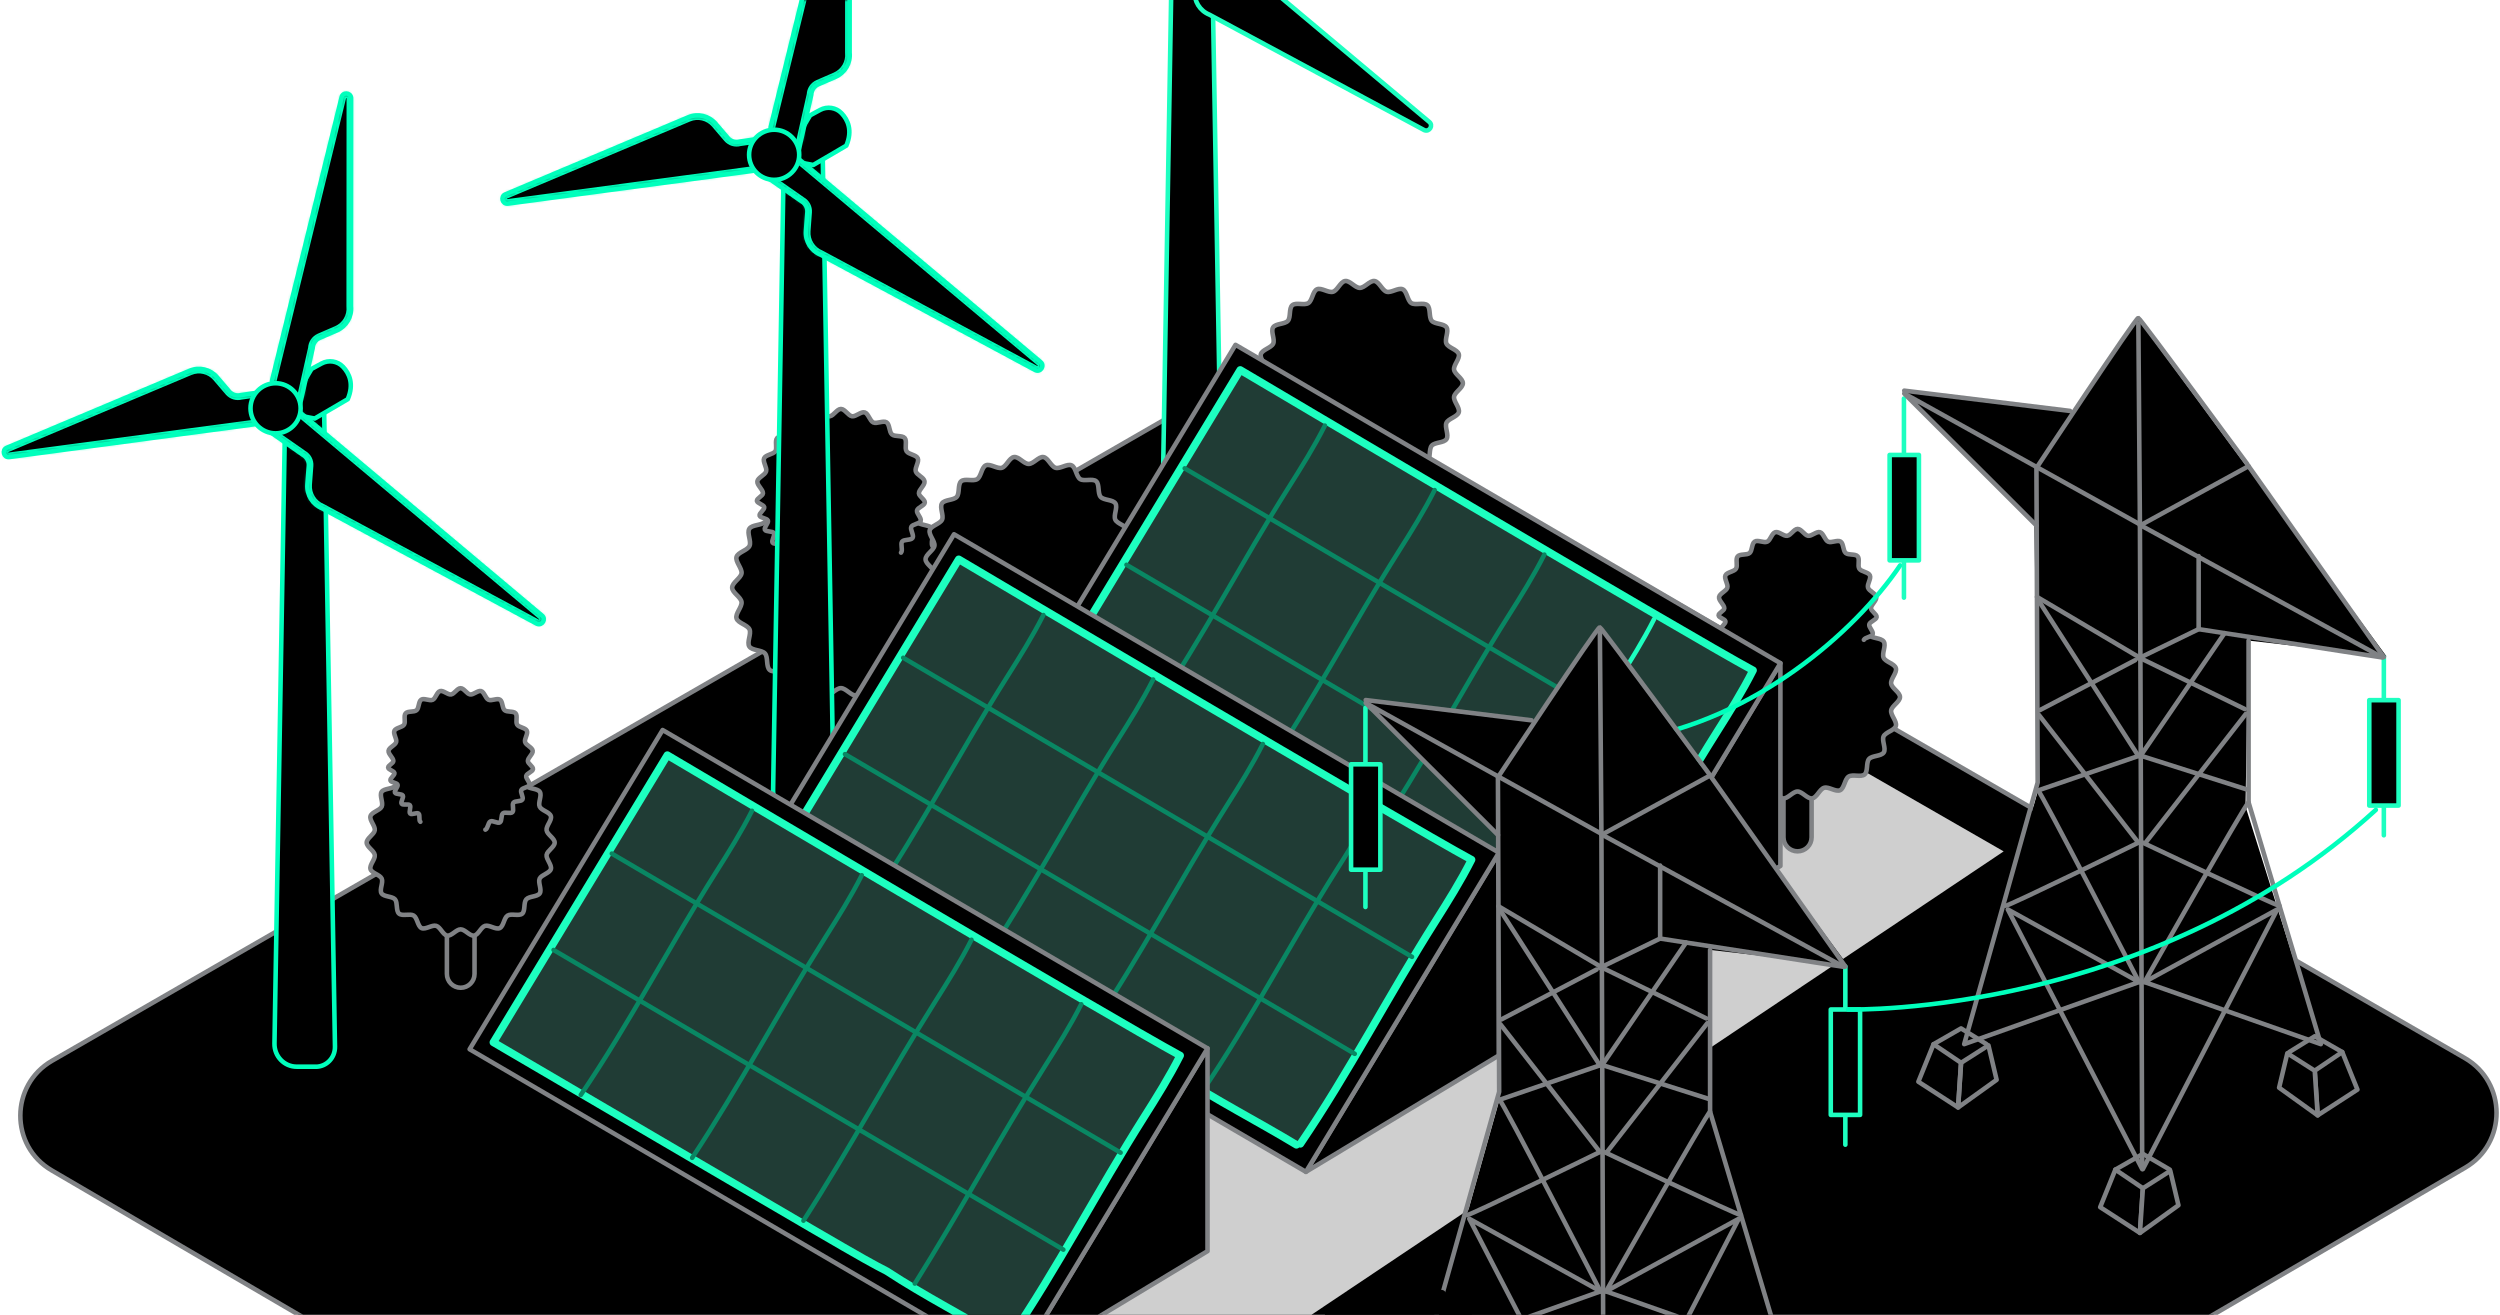 <svg width="656" height="345" viewBox="0 0 656 345" fill="none" xmlns="http://www.w3.org/2000/svg">
<path d="M320.98 486.809L13.573 307.109C2.544 300.674 2.61 284.711 13.655 278.342L322.766 100.198C327.908 97.237 334.225 97.237 339.367 100.198L646.775 277.647C657.837 284.033 657.87 299.98 646.841 306.414L337.73 486.792C332.555 489.819 326.156 489.819 320.963 486.792L320.98 486.809Z" fill="black" stroke="#808285" stroke-width="1.2" stroke-linecap="round" stroke-linejoin="round"/>
<path d="M383.863 100.558C383.863 101.815 381.704 102.911 381.543 104.12C381.381 105.328 383.138 107.005 382.784 108.197C382.429 109.374 380.044 109.841 379.544 110.953C379.044 112.066 380.253 114.177 379.576 115.208C378.915 116.256 376.498 115.998 375.692 116.933C374.886 117.868 375.466 120.221 374.531 121.027C373.597 121.833 371.356 120.914 370.325 121.591C369.277 122.252 369.196 124.686 368.068 125.201C366.94 125.717 365.054 124.202 363.862 124.557C362.669 124.911 361.911 127.2 360.67 127.377C359.429 127.554 358.075 125.556 356.818 125.556C355.561 125.556 354.175 127.538 352.966 127.377C351.757 127.216 350.951 124.911 349.775 124.557C348.598 124.202 346.68 125.717 345.568 125.201C344.44 124.686 344.343 122.268 343.312 121.591C342.28 120.93 340.024 121.833 339.105 121.027C338.186 120.221 338.75 117.868 337.945 116.933C337.139 115.998 334.721 116.256 334.06 115.208C333.399 114.161 334.624 112.082 334.092 110.953C333.561 109.825 331.207 109.39 330.853 108.197C330.498 107.005 332.271 105.361 332.094 104.12C331.917 102.879 329.757 101.815 329.757 100.558C329.757 99.3 331.917 98.204 332.094 96.996C332.255 95.787 330.498 94.111 330.853 92.918C331.207 91.741 333.593 91.274 334.092 90.162C334.592 89.05 333.383 86.938 334.06 85.907C334.721 84.859 337.139 85.117 337.945 84.182C338.75 83.247 338.17 80.894 339.105 80.088C340.04 79.282 342.28 80.201 343.312 79.524C344.359 78.863 344.44 76.43 345.568 75.914C346.696 75.398 348.582 76.913 349.775 76.559C350.968 76.204 351.725 73.915 352.966 73.738C354.207 73.561 355.561 75.543 356.818 75.543C358.075 75.543 359.461 73.561 360.67 73.738C361.879 73.899 362.685 76.204 363.862 76.559C365.038 76.913 366.956 75.398 368.068 75.914C369.196 76.43 369.293 78.847 370.325 79.524C371.356 80.185 373.613 79.282 374.531 80.088C375.45 80.894 374.886 83.247 375.692 84.182C376.498 85.117 378.915 84.859 379.576 85.907C380.237 86.954 379.012 89.034 379.544 90.162C380.076 91.29 382.429 91.725 382.784 92.918C383.138 94.111 381.365 95.755 381.543 96.996C381.72 98.237 383.863 99.3 383.863 100.558Z" fill="black"/>
<path d="M383.863 100.558C383.863 101.815 381.704 102.911 381.543 104.12C381.381 105.328 383.138 107.005 382.784 108.197C382.429 109.374 380.044 109.841 379.544 110.953C379.044 112.066 380.253 114.177 379.576 115.208C378.915 116.256 376.498 115.998 375.692 116.933C374.886 117.868 375.466 120.221 374.531 121.027C373.597 121.833 371.356 120.914 370.325 121.591C369.277 122.252 369.196 124.686 368.068 125.201C366.94 125.717 365.054 124.202 363.862 124.557C362.669 124.911 361.911 127.2 360.67 127.377C359.429 127.554 358.075 125.556 356.818 125.556C355.561 125.556 354.175 127.538 352.966 127.377C351.757 127.216 350.951 124.911 349.775 124.557C348.598 124.202 346.68 125.717 345.568 125.201C344.44 124.686 344.343 122.268 343.312 121.591C342.28 120.93 340.024 121.833 339.105 121.027C338.186 120.221 338.75 117.868 337.945 116.933C337.139 115.998 334.721 116.256 334.06 115.208C333.399 114.161 334.624 112.082 334.092 110.953C333.561 109.825 331.207 109.39 330.853 108.197C330.498 107.005 332.271 105.361 332.094 104.12C331.917 102.879 329.757 101.815 329.757 100.558C329.757 99.3 331.917 98.204 332.094 96.996C332.255 95.787 330.498 94.111 330.853 92.918C331.207 91.741 333.593 91.274 334.092 90.162C334.592 89.05 333.383 86.938 334.06 85.907C334.721 84.859 337.139 85.117 337.945 84.182C338.75 83.247 338.17 80.894 339.105 80.088C340.04 79.282 342.28 80.201 343.312 79.524C344.359 78.863 344.44 76.43 345.568 75.914C346.696 75.398 348.582 76.913 349.775 76.559C350.968 76.204 351.725 73.915 352.966 73.738C354.207 73.561 355.561 75.543 356.818 75.543C358.075 75.543 359.461 73.561 360.67 73.738C361.879 73.899 362.685 76.204 363.862 76.559C365.038 76.913 366.956 75.398 368.068 75.914C369.196 76.43 369.293 78.847 370.325 79.524C371.356 80.185 373.613 79.282 374.531 80.088C375.45 80.894 374.886 83.247 375.692 84.182C376.498 85.117 378.915 84.859 379.576 85.907C380.237 86.954 379.012 89.034 379.544 90.162C380.076 91.29 382.429 91.725 382.784 92.918C383.138 94.111 381.365 95.755 381.543 96.996C381.72 98.237 383.863 99.3 383.863 100.558Z" stroke="#808285" stroke-width="1.2" stroke-linecap="round" stroke-linejoin="round"/>
<g style="mix-blend-mode:multiply">
<path d="M263.594 358.099L340.91 347.156L525.763 223.405L357.963 126.925L133.671 279.752L263.611 358.099H263.594Z" fill="#CFCFCF"/>
</g>
<path d="M315.677 150.363H310.649C307.409 150.363 304.798 147.639 304.846 144.319L307.651 -21.16H317.885L320.722 145.125C320.77 148.01 318.498 150.379 315.677 150.379V150.363Z" fill="black" stroke="#1DFFC0" stroke-width="1.2" stroke-linecap="round" stroke-linejoin="round"/>
<path d="M300.799 -18.211L312.323 -10.185C313.354 -9.605 313.951 -8.476 313.854 -7.316L313.483 -2.4C313.274 0.308 314.837 2.822 317.335 3.838L373.747 34.155C375.117 34.703 376.181 32.865 375.004 31.963L307.375 -24.787" fill="black"/>
<path d="M300.799 -18.211L312.323 -10.185C313.354 -9.605 313.951 -8.476 313.854 -7.316L313.483 -2.4C313.274 0.308 314.837 2.822 317.335 3.838L373.747 34.155C375.117 34.703 376.181 32.865 375.004 31.963L307.375 -24.787" stroke="#1DFFC0" stroke-width="1.2" stroke-linecap="round" stroke-linejoin="round"/>
<path d="M224.574 179.081C224.574 176.921 222.818 175.164 220.658 175.164C218.498 175.164 216.741 176.921 216.741 179.081V193.297C216.741 195.456 218.498 197.213 220.658 197.213C222.818 197.213 224.574 195.456 224.574 193.297V179.081Z" fill="black" stroke="#808285" stroke-width="1.2" stroke-linecap="round" stroke-linejoin="round"/>
<path d="M249.22 154.197C249.22 155.518 246.947 156.679 246.754 157.952C246.56 159.242 248.43 160.998 248.075 162.255C247.705 163.497 245.19 163.98 244.642 165.157C244.094 166.333 245.4 168.541 244.691 169.653C243.981 170.749 241.451 170.492 240.581 171.475C239.71 172.458 240.355 174.94 239.356 175.794C238.356 176.648 236.003 175.681 234.907 176.391C233.795 177.1 233.715 179.646 232.522 180.194C231.329 180.742 229.347 179.147 228.09 179.517C226.816 179.888 226.027 182.306 224.721 182.483C223.399 182.676 221.981 180.565 220.659 180.565C219.338 180.565 217.871 182.66 216.598 182.483C215.325 182.306 214.47 179.872 213.229 179.517C211.988 179.147 209.973 180.742 208.797 180.194C207.62 179.646 207.507 177.084 206.411 176.391C205.315 175.698 202.946 176.648 201.963 175.794C200.98 174.94 201.592 172.458 200.738 171.475C199.884 170.492 197.353 170.749 196.628 169.653C195.903 168.541 197.208 166.365 196.677 165.157C196.129 163.948 193.63 163.513 193.26 162.255C192.889 160.998 194.759 159.274 194.581 157.952C194.388 156.63 192.115 155.518 192.115 154.197C192.115 152.875 194.388 151.715 194.581 150.441C194.775 149.152 192.905 147.395 193.26 146.138C193.63 144.897 196.145 144.413 196.677 143.237C197.225 142.06 195.919 139.852 196.628 138.74C197.337 137.628 199.884 137.902 200.738 136.919C201.608 135.936 200.964 133.453 201.963 132.599C202.962 131.745 205.315 132.712 206.411 132.003C207.524 131.294 207.604 128.747 208.797 128.199C209.99 127.651 211.972 129.247 213.229 128.876C214.502 128.505 215.292 126.088 216.598 125.91C217.919 125.717 219.338 127.828 220.659 127.828C221.981 127.828 223.448 125.733 224.721 125.91C225.994 126.088 226.832 128.521 228.09 128.876C229.331 129.247 231.345 127.651 232.522 128.199C233.698 128.747 233.811 131.31 234.907 132.003C236.003 132.696 238.373 131.745 239.356 132.599C240.339 133.453 239.726 135.936 240.581 136.919C241.435 137.902 243.965 137.644 244.691 138.74C245.416 139.852 244.11 142.028 244.642 143.237C245.19 144.446 247.689 144.881 248.075 146.138C248.446 147.395 246.576 149.12 246.754 150.441C246.947 151.763 249.22 152.875 249.22 154.197Z" fill="black"/>
<path d="M249.22 154.197C249.22 155.518 246.947 156.679 246.754 157.952C246.56 159.242 248.43 160.998 248.075 162.255C247.705 163.497 245.19 163.98 244.642 165.157C244.094 166.333 245.4 168.541 244.691 169.653C243.981 170.749 241.451 170.492 240.581 171.475C239.71 172.458 240.355 174.94 239.356 175.794C238.356 176.648 236.003 175.681 234.907 176.391C233.795 177.1 233.715 179.646 232.522 180.194C231.329 180.742 229.347 179.147 228.09 179.517C226.816 179.888 226.027 182.306 224.721 182.483C223.399 182.676 221.981 180.565 220.659 180.565C219.338 180.565 217.871 182.66 216.598 182.483C215.325 182.306 214.47 179.872 213.229 179.517C211.988 179.147 209.973 180.742 208.797 180.194C207.62 179.646 207.507 177.084 206.411 176.391C205.315 175.698 202.946 176.648 201.963 175.794C200.98 174.94 201.592 172.458 200.738 171.475C199.884 170.492 197.353 170.749 196.628 169.653C195.903 168.541 197.208 166.365 196.677 165.157C196.129 163.948 193.63 163.513 193.26 162.255C192.889 160.998 194.759 159.274 194.581 157.952C194.388 156.63 192.115 155.518 192.115 154.197C192.115 152.875 194.388 151.715 194.581 150.441C194.775 149.152 192.905 147.395 193.26 146.138C193.63 144.897 196.145 144.413 196.677 143.237C197.224 142.06 195.919 139.852 196.628 138.74C197.337 137.628 199.884 137.902 200.738 136.919C201.608 135.936 200.964 133.453 201.963 132.599C202.962 131.745 205.315 132.712 206.411 132.003C207.524 131.294 207.604 128.747 208.797 128.199C209.99 127.651 211.972 129.247 213.229 128.876C214.502 128.505 215.292 126.088 216.598 125.91C217.919 125.717 219.338 127.828 220.659 127.828C221.981 127.828 223.448 125.733 224.721 125.91C225.994 126.088 226.832 128.521 228.09 128.876C229.331 129.247 231.345 127.651 232.522 128.199C233.698 128.747 233.811 131.31 234.907 132.003C236.003 132.696 238.373 131.745 239.356 132.599C240.339 133.453 239.726 135.936 240.581 136.919C241.435 137.902 243.965 137.644 244.691 138.74C245.416 139.852 244.11 142.028 244.642 143.237C245.19 144.446 247.689 144.881 248.075 146.138C248.446 147.395 246.576 149.12 246.754 150.441C246.947 151.763 249.22 152.875 249.22 154.197Z" stroke="#808285" stroke-width="1.2" stroke-linecap="round" stroke-linejoin="round"/>
<path d="M208.397 147.879C207.865 147.524 208.365 145.784 207.865 145.381C207.365 144.978 205.77 145.848 205.319 145.397C204.867 144.962 205.657 143.318 205.238 142.85C204.819 142.383 203.094 142.931 202.724 142.415C202.353 141.899 203.417 140.433 203.094 139.885C202.772 139.337 200.967 139.578 200.693 139.014C200.419 138.434 201.724 137.193 201.515 136.597C201.289 136 199.484 135.92 199.307 135.307C199.129 134.695 200.661 133.712 200.548 133.083C200.435 132.455 198.678 132.052 198.598 131.423C198.533 130.794 200.209 130.085 200.209 129.441C200.209 128.409 198.581 127.281 198.726 126.298C198.871 125.314 200.741 124.654 201.031 123.687C201.321 122.72 200.08 121.156 200.499 120.237C200.918 119.319 202.901 119.238 203.449 118.4C203.997 117.562 203.255 115.708 203.916 114.951C204.577 114.193 206.495 114.661 207.269 114C208.042 113.339 207.817 111.373 208.687 110.825C209.541 110.277 211.234 111.276 212.168 110.857C213.103 110.438 213.442 108.488 214.425 108.214C215.408 107.94 216.746 109.374 217.745 109.229C218.744 109.084 219.631 107.311 220.662 107.311C221.694 107.311 222.58 109.084 223.58 109.229C224.579 109.374 225.949 107.924 226.9 108.214C227.867 108.504 228.238 110.438 229.156 110.857C230.075 111.276 231.784 110.277 232.638 110.825C233.492 111.373 233.282 113.339 234.056 114C234.83 114.661 236.748 114.177 237.409 114.951C238.069 115.724 237.328 117.546 237.876 118.4C238.424 119.254 240.406 119.335 240.825 120.254C241.245 121.188 240.003 122.72 240.294 123.687C240.584 124.654 242.453 125.282 242.598 126.298C242.76 127.313 241.116 128.425 241.116 129.441C241.116 130.23 242.776 131.117 242.679 131.89C242.598 132.664 240.777 133.18 240.616 133.953C240.455 134.711 241.857 135.952 241.599 136.693C241.341 137.435 239.472 137.532 239.117 138.241C238.779 138.95 239.891 140.465 239.472 141.142C239.053 141.819 237.215 141.48 236.716 142.109C236.232 142.721 236.973 144.446 236.425 145.01C235.877 145.574 234.137 144.849 233.524 145.349C232.912 145.848 233.266 147.686 232.606 148.105C231.945 148.524 230.414 147.444 229.704 147.798C228.995 148.153 228.947 150.023 228.189 150.297" fill="black"/>
<path d="M208.397 147.879C207.865 147.524 208.365 145.784 207.865 145.381C207.365 144.978 205.77 145.848 205.319 145.397C204.867 144.962 205.657 143.318 205.238 142.85C204.819 142.383 203.094 142.931 202.724 142.415C202.353 141.899 203.417 140.433 203.094 139.885C202.772 139.337 200.967 139.578 200.693 139.014C200.419 138.434 201.724 137.193 201.515 136.597C201.289 136 199.484 135.92 199.307 135.307C199.129 134.695 200.661 133.712 200.548 133.083C200.435 132.455 198.678 132.052 198.598 131.423C198.533 130.794 200.209 130.085 200.209 129.441C200.209 128.409 198.581 127.281 198.726 126.298C198.871 125.314 200.741 124.654 201.031 123.687C201.321 122.72 200.08 121.156 200.499 120.237C200.918 119.319 202.901 119.238 203.449 118.4C203.997 117.562 203.255 115.708 203.916 114.951C204.577 114.193 206.495 114.661 207.269 114C208.042 113.339 207.817 111.373 208.687 110.825C209.541 110.277 211.234 111.276 212.168 110.857C213.103 110.438 213.442 108.488 214.425 108.214C215.408 107.94 216.746 109.374 217.745 109.229C218.744 109.084 219.631 107.311 220.662 107.311C221.694 107.311 222.58 109.084 223.58 109.229C224.579 109.374 225.949 107.924 226.9 108.214C227.867 108.504 228.238 110.438 229.156 110.857C230.075 111.276 231.784 110.277 232.638 110.825C233.492 111.373 233.282 113.339 234.056 114C234.83 114.661 236.748 114.177 237.409 114.951C238.069 115.724 237.328 117.546 237.876 118.4C238.424 119.254 240.406 119.335 240.825 120.254C241.245 121.188 240.003 122.72 240.294 123.687C240.584 124.654 242.453 125.282 242.598 126.298C242.76 127.313 241.116 128.425 241.116 129.441C241.116 130.23 242.776 131.117 242.679 131.89C242.598 132.664 240.777 133.18 240.616 133.953C240.455 134.711 241.857 135.952 241.599 136.693C241.341 137.435 239.472 137.532 239.117 138.241C238.779 138.95 239.891 140.465 239.472 141.142C239.053 141.819 237.215 141.48 236.716 142.109C236.232 142.721 236.973 144.446 236.425 145.01" stroke="#808285" stroke-width="1.2" stroke-linecap="round" stroke-linejoin="round"/>
<path d="M475.367 206.322C475.367 204.291 473.707 202.631 471.676 202.631C469.645 202.631 467.985 204.291 467.985 206.322V219.7C467.985 221.731 469.629 223.391 471.676 223.391C473.723 223.391 475.367 221.747 475.367 219.7V206.322Z" fill="black" stroke="#808285" stroke-width="1.2" stroke-linecap="round" stroke-linejoin="round"/>
<path d="M498.559 182.903C498.559 184.144 496.416 185.224 496.238 186.432C496.061 187.641 497.818 189.301 497.479 190.478C497.141 191.655 494.772 192.106 494.256 193.218C493.74 194.33 494.965 196.409 494.304 197.441C493.643 198.472 491.242 198.231 490.436 199.149C489.63 200.068 490.21 202.421 489.275 203.211C488.341 204.017 486.133 203.098 485.085 203.775C484.053 204.436 483.957 206.837 482.845 207.353C481.716 207.869 479.863 206.37 478.67 206.708C477.477 207.047 476.736 209.319 475.495 209.497C474.254 209.674 472.916 207.692 471.675 207.692C470.434 207.692 469.064 209.658 467.855 209.497C466.646 209.336 465.857 207.047 464.68 206.708C463.503 206.37 461.618 207.869 460.506 207.353C459.394 206.837 459.281 204.436 458.265 203.775C457.234 203.114 454.993 204.017 454.075 203.211C453.156 202.405 453.736 200.068 452.914 199.149C452.108 198.231 449.723 198.472 449.046 197.441C448.369 196.409 449.594 194.346 449.094 193.218C448.595 192.09 446.225 191.671 445.871 190.478C445.516 189.301 447.289 187.674 447.112 186.432C446.935 185.191 444.791 184.144 444.791 182.903C444.791 181.662 446.935 180.582 447.112 179.373C447.289 178.164 445.532 176.504 445.871 175.327C446.209 174.151 448.579 173.7 449.094 172.588C449.61 171.475 448.385 169.396 449.046 168.365C449.707 167.333 452.108 167.575 452.914 166.656C453.72 165.738 453.14 163.401 454.075 162.595C455.01 161.789 457.218 162.691 458.265 162.031C459.313 161.37 459.394 158.968 460.506 158.452C461.634 157.937 463.487 159.436 464.68 159.097C465.873 158.759 466.614 156.47 467.855 156.309C469.096 156.132 470.434 158.114 471.675 158.114C472.916 158.114 474.302 156.148 475.495 156.309C476.704 156.47 477.494 158.759 478.67 159.097C479.847 159.436 481.732 157.937 482.845 158.452C483.957 158.968 484.053 161.37 485.085 162.031C486.116 162.691 488.341 161.789 489.275 162.595C490.194 163.401 489.614 165.738 490.436 166.656C491.242 167.575 493.627 167.333 494.304 168.365C494.981 169.396 493.756 171.459 494.256 172.588C494.772 173.716 497.125 174.135 497.479 175.327C497.834 176.52 496.061 178.132 496.238 179.373C496.416 180.614 498.559 181.662 498.559 182.903Z" fill="black"/>
<path d="M498.559 182.903C498.559 184.144 496.416 185.224 496.238 186.432C496.061 187.641 497.818 189.301 497.479 190.478C497.141 191.655 494.772 192.106 494.256 193.218C493.74 194.33 494.965 196.409 494.304 197.441C493.643 198.472 491.242 198.231 490.436 199.149C489.63 200.068 490.21 202.421 489.275 203.211C488.341 204.017 486.133 203.098 485.085 203.775C484.053 204.436 483.957 206.837 482.845 207.353C481.716 207.869 479.863 206.37 478.67 206.708C477.477 207.047 476.736 209.319 475.495 209.497C474.254 209.674 472.916 207.692 471.675 207.692C470.434 207.692 469.064 209.658 467.855 209.497C466.646 209.336 465.857 207.047 464.68 206.708C463.503 206.37 461.618 207.869 460.506 207.353C459.394 206.837 459.281 204.436 458.265 203.775C457.234 203.114 454.993 204.017 454.075 203.211C453.156 202.405 453.736 200.068 452.914 199.149C452.108 198.231 449.723 198.472 449.046 197.441C448.369 196.409 449.594 194.346 449.094 193.218C448.595 192.09 446.225 191.671 445.871 190.478C445.516 189.301 447.289 187.674 447.112 186.432C446.935 185.191 444.791 184.144 444.791 182.903C444.791 181.662 446.935 180.582 447.112 179.373C447.289 178.164 445.532 176.504 445.871 175.327C446.209 174.151 448.579 173.7 449.094 172.588C449.61 171.475 448.385 169.396 449.046 168.365C449.707 167.333 452.108 167.575 452.914 166.656C453.72 165.738 453.14 163.401 454.075 162.595C455.01 161.789 457.218 162.691 458.265 162.031C459.313 161.37 459.394 158.968 460.506 158.452C461.634 157.937 463.487 159.436 464.68 159.097C465.873 158.759 466.614 156.47 467.855 156.309C469.096 156.132 470.434 158.114 471.675 158.114C472.916 158.114 474.302 156.148 475.495 156.309C476.704 156.47 477.494 158.759 478.67 159.097C479.847 159.436 481.732 157.937 482.845 158.452C483.957 158.968 484.053 161.37 485.085 162.031C486.116 162.691 488.341 161.789 489.275 162.595C490.194 163.401 489.614 165.738 490.436 166.656C491.242 167.575 493.627 167.333 494.304 168.365C494.981 169.396 493.756 171.459 494.256 172.588C494.772 173.716 497.125 174.135 497.479 175.327C497.834 176.52 496.061 178.132 496.238 179.373C496.416 180.614 498.559 181.662 498.559 182.903Z" stroke="#808285" stroke-width="1.2" stroke-linecap="round" stroke-linejoin="round"/>
<path d="M460.151 176.972C459.652 176.633 460.119 174.989 459.652 174.619C459.184 174.248 457.669 175.054 457.25 174.635C456.831 174.216 457.573 172.685 457.186 172.233C456.783 171.782 455.171 172.314 454.816 171.83C454.462 171.347 455.477 169.977 455.171 169.445C454.865 168.929 453.172 169.171 452.915 168.623C452.657 168.075 453.898 166.915 453.688 166.35C453.479 165.786 451.77 165.722 451.609 165.142C451.448 164.561 452.882 163.643 452.77 163.046C452.673 162.45 450.997 162.079 450.948 161.483C450.884 160.887 452.463 160.226 452.463 159.629C452.463 158.662 450.932 157.599 451.077 156.664C451.222 155.729 452.979 155.117 453.253 154.214C453.527 153.311 452.35 151.829 452.753 150.974C453.14 150.12 455.026 150.023 455.526 149.234C456.041 148.444 455.332 146.703 455.961 145.994C456.589 145.285 458.395 145.72 459.104 145.108C459.829 144.479 459.619 142.625 460.441 142.11C461.247 141.594 462.843 142.529 463.713 142.142C464.584 141.739 464.906 139.918 465.841 139.644C466.76 139.37 468.017 140.74 468.968 140.595C469.919 140.466 470.741 138.789 471.708 138.789C472.675 138.789 473.513 140.45 474.448 140.595C475.382 140.724 476.672 139.37 477.574 139.644C478.477 139.918 478.832 141.739 479.702 142.142C480.572 142.529 482.168 141.594 482.974 142.11C483.78 142.625 483.586 144.479 484.312 145.108C485.037 145.736 486.842 145.269 487.454 145.994C488.083 146.719 487.374 148.444 487.89 149.234C488.405 150.039 490.275 150.104 490.662 150.974C491.049 151.845 489.888 153.295 490.162 154.198C490.436 155.117 492.193 155.697 492.338 156.648C492.483 157.599 490.952 158.646 490.952 159.613C490.952 160.355 492.515 161.193 492.435 161.918C492.354 162.643 490.646 163.127 490.485 163.852C490.323 164.561 491.661 165.738 491.403 166.431C491.162 167.124 489.389 167.221 489.082 167.882C488.76 168.542 489.808 169.977 489.421 170.605C489.018 171.234 487.293 170.928 486.826 171.508C486.375 172.088 487.068 173.716 486.552 174.248C486.036 174.78 484.408 174.087 483.828 174.554C483.264 175.022 483.586 176.762 482.958 177.149C482.329 177.536 480.895 176.521 480.234 176.859C479.573 177.198 479.525 178.954 478.815 179.212" fill="black"/>
<path d="M460.151 176.972C459.652 176.633 460.119 174.989 459.652 174.619C459.184 174.248 457.669 175.054 457.25 174.635C456.831 174.216 457.573 172.685 457.186 172.233C456.783 171.782 455.171 172.314 454.816 171.83C454.462 171.347 455.477 169.977 455.171 169.445C454.865 168.929 453.172 169.171 452.915 168.623C452.657 168.075 453.898 166.915 453.688 166.35C453.479 165.786 451.77 165.722 451.609 165.142C451.448 164.561 452.882 163.643 452.77 163.046C452.673 162.45 450.997 162.079 450.948 161.483C450.884 160.887 452.463 160.226 452.463 159.629C452.463 158.662 450.932 157.599 451.077 156.664C451.222 155.729 452.979 155.117 453.253 154.214C453.527 153.311 452.35 151.829 452.753 150.974C453.14 150.12 455.026 150.023 455.526 149.234C456.041 148.444 455.332 146.703 455.961 145.994C456.589 145.285 458.395 145.72 459.104 145.108C459.829 144.479 459.619 142.625 460.441 142.11C461.247 141.594 462.843 142.529 463.713 142.142C464.584 141.739 464.906 139.918 465.841 139.644C466.76 139.37 468.017 140.74 468.968 140.595C469.919 140.466 470.741 138.789 471.708 138.789C472.675 138.789 473.513 140.45 474.448 140.595C475.382 140.724 476.672 139.37 477.574 139.644C478.477 139.918 478.832 141.739 479.702 142.142C480.572 142.529 482.168 141.594 482.974 142.11C483.78 142.625 483.586 144.479 484.312 145.108C485.037 145.736 486.842 145.269 487.454 145.994C488.083 146.719 487.374 148.444 487.89 149.234C488.405 150.039 490.275 150.104 490.662 150.974C491.049 151.845 489.888 153.295 490.162 154.198C490.436 155.116 492.193 155.697 492.338 156.648C492.483 157.599 490.952 158.646 490.952 159.613C490.952 160.355 492.515 161.193 492.435 161.918C492.354 162.643 490.646 163.127 490.485 163.852C490.323 164.561 491.661 165.738 491.403 166.431C491.162 167.124 489.389 167.221 489.082 167.882" stroke="#808285" stroke-width="1.2" stroke-linecap="round" stroke-linejoin="round"/>
<path d="M275.167 159.42C275.167 157.437 273.571 155.842 271.589 155.842C269.606 155.842 268.011 157.437 268.011 159.42V172.394C268.011 174.377 269.606 175.972 271.589 175.972C273.571 175.972 275.167 174.377 275.167 172.394V159.42Z" fill="black" stroke="#808285" stroke-width="1.2" stroke-linecap="round" stroke-linejoin="round"/>
<path d="M296.974 146.752C296.974 148.009 294.814 149.105 294.653 150.314C294.492 151.522 296.249 153.199 295.894 154.391C295.539 155.568 293.154 156.035 292.654 157.147C292.155 158.26 293.363 160.371 292.687 161.402C292.026 162.45 289.608 162.192 288.802 163.127C287.996 164.062 288.577 166.415 287.642 167.221C286.707 168.027 284.467 167.108 283.435 167.785C282.387 168.446 282.307 170.88 281.179 171.395C280.05 171.911 278.165 170.396 276.972 170.751C275.779 171.105 275.022 173.394 273.781 173.571C272.54 173.748 271.186 171.75 269.929 171.75C268.671 171.75 267.285 173.732 266.076 173.571C264.868 173.41 264.062 171.105 262.885 170.751C261.709 170.396 259.791 171.911 258.679 171.395C257.55 170.88 257.454 168.462 256.422 167.785C255.391 167.124 253.134 168.027 252.215 167.221C251.297 166.415 251.861 164.062 251.055 163.127C250.249 162.192 247.831 162.45 247.171 161.402C246.51 160.355 247.735 158.276 247.203 157.147C246.671 156.019 244.318 155.584 243.963 154.391C243.609 153.199 245.382 151.555 245.204 150.314C245.027 149.073 242.867 148.009 242.867 146.752C242.867 145.494 245.027 144.398 245.204 143.19C245.365 141.981 243.609 140.305 243.963 139.112C244.318 137.935 246.703 137.468 247.203 136.356C247.702 135.244 246.494 133.132 247.171 132.101C247.831 131.053 250.249 131.311 251.055 130.376C251.861 129.441 251.281 127.088 252.215 126.282C253.15 125.476 255.391 126.395 256.422 125.718C257.47 125.057 257.55 122.624 258.679 122.108C259.807 121.592 261.693 123.107 262.885 122.753C264.078 122.398 264.835 120.109 266.076 119.932C267.318 119.755 268.671 121.737 269.929 121.737C271.186 121.737 272.572 119.755 273.781 119.932C274.989 120.093 275.795 122.398 276.972 122.753C278.149 123.107 280.066 121.592 281.179 122.108C282.307 122.624 282.404 125.041 283.435 125.718C284.467 126.379 286.723 125.476 287.642 126.282C288.56 127.088 287.996 129.441 288.802 130.376C289.608 131.311 292.026 131.053 292.687 132.101C293.347 133.148 292.122 135.228 292.654 136.356C293.186 137.484 295.539 137.919 295.894 139.112C296.249 140.305 294.476 141.949 294.653 143.19C294.83 144.431 296.974 145.494 296.974 146.752Z" fill="black"/>
<path d="M296.974 146.752C296.974 148.009 294.814 149.105 294.653 150.314C294.492 151.522 296.249 153.199 295.894 154.391C295.539 155.568 293.154 156.035 292.654 157.147C292.155 158.26 293.363 160.371 292.687 161.402C292.026 162.45 289.608 162.192 288.802 163.127C287.996 164.062 288.577 166.415 287.642 167.221C286.707 168.027 284.467 167.108 283.435 167.785C282.387 168.446 282.307 170.88 281.179 171.395C280.05 171.911 278.165 170.396 276.972 170.751C275.779 171.105 275.022 173.394 273.781 173.571C272.54 173.748 271.186 171.75 269.929 171.75C268.671 171.75 267.285 173.732 266.076 173.571C264.868 173.41 264.062 171.105 262.885 170.751C261.709 170.396 259.791 171.911 258.679 171.395C257.55 170.88 257.454 168.462 256.422 167.785C255.391 167.124 253.134 168.027 252.215 167.221C251.297 166.415 251.861 164.062 251.055 163.127C250.249 162.192 247.831 162.45 247.171 161.402C246.51 160.355 247.735 158.276 247.203 157.147C246.671 156.019 244.318 155.584 243.963 154.391C243.609 153.199 245.382 151.555 245.204 150.314C245.027 149.073 242.867 148.009 242.867 146.752C242.867 145.494 245.027 144.398 245.204 143.19C245.365 141.981 243.609 140.305 243.963 139.112C244.318 137.935 246.703 137.468 247.203 136.356C247.702 135.244 246.494 133.132 247.171 132.101C247.831 131.053 250.249 131.311 251.055 130.376C251.861 129.441 251.281 127.088 252.215 126.282C253.15 125.476 255.391 126.395 256.422 125.718C257.47 125.057 257.55 122.624 258.679 122.108C259.807 121.592 261.693 123.107 262.885 122.753C264.078 122.398 264.835 120.109 266.076 119.932C267.318 119.755 268.671 121.737 269.929 121.737C271.186 121.737 272.572 119.755 273.781 119.932C274.989 120.093 275.795 122.398 276.972 122.753C278.149 123.107 280.066 121.592 281.179 122.108C282.307 122.624 282.404 125.041 283.435 125.718C284.467 126.379 286.723 125.476 287.642 126.282C288.56 127.088 287.996 129.441 288.802 130.376C289.608 131.311 292.026 131.053 292.687 132.101C293.347 133.148 292.122 135.228 292.654 136.356C293.186 137.484 295.539 137.919 295.894 139.112C296.249 140.305 294.476 141.949 294.653 143.19C294.83 144.431 296.974 145.494 296.974 146.752Z" stroke="#808285" stroke-width="1.2" stroke-linecap="round" stroke-linejoin="round"/>
<path d="M213.693 213.38H208.664C205.425 213.38 202.814 210.656 202.862 207.336L205.666 41.857H215.901L218.738 208.142C218.786 211.027 216.514 213.396 213.693 213.396V213.38Z" fill="black" stroke="#00FFBC" stroke-width="1.2" stroke-linecap="round" stroke-linejoin="round"/>
<path d="M212.579 30.268L215.191 28.85C217.06 27.834 219.381 28.189 220.832 29.72C222.46 31.428 223.781 34.201 222.073 38.214L213.401 43.291L205.665 41.84L212.579 30.268Z" fill="black" stroke="#00FFBC" stroke-width="1.2" stroke-linecap="round" stroke-linejoin="round"/>
<mask id="path-23-inside-1_3197_2004" fill="white">
<path d="M200.976 36.151L194.094 37.15C192.95 37.473 191.741 37.102 190.967 36.199L187.76 32.444C186.003 30.397 183.118 29.704 180.62 30.768L132.622 50.995C131.252 51.576 131.816 53.623 133.282 53.429L197.801 44.79"/>
</mask>
<path d="M200.976 36.151L194.094 37.15C192.95 37.473 191.741 37.102 190.967 36.199L187.76 32.444C186.003 30.397 183.118 29.704 180.62 30.768L132.622 50.995C131.252 51.576 131.816 53.623 133.282 53.429L197.801 44.79" fill="black"/>
<path d="M194.094 37.15L193.921 35.963L193.844 35.974L193.769 35.995L194.094 37.15ZM190.967 36.199L190.055 36.979L190.056 36.98L190.967 36.199ZM187.76 32.444L188.672 31.665L188.67 31.663L187.76 32.444ZM180.62 30.768L181.086 31.874L181.09 31.872L180.62 30.768ZM132.622 50.995L132.156 49.889L132.154 49.89L132.622 50.995ZM133.282 53.429L133.439 54.619L133.442 54.618L133.282 53.429ZM200.804 34.964L193.921 35.963L194.266 38.338L201.148 37.339L200.804 34.964ZM193.769 35.995C193.078 36.19 192.35 35.969 191.878 35.419L190.056 36.98C191.131 38.235 192.821 38.755 194.419 38.305L193.769 35.995ZM191.88 35.42L188.672 31.665L186.847 33.223L190.055 36.979L191.88 35.42ZM188.67 31.663C186.576 29.223 183.134 28.393 180.149 29.664L181.09 31.872C183.102 31.015 185.43 31.572 186.849 33.226L188.67 31.663ZM180.154 29.662L132.156 49.889L133.088 52.101L181.086 31.874L180.154 29.662ZM132.154 49.89C129.486 51.02 130.599 54.993 133.439 54.619L133.125 52.239C133.105 52.242 133.09 52.242 133.082 52.242C133.074 52.241 133.07 52.24 133.07 52.24C133.07 52.24 133.071 52.24 133.072 52.241C133.074 52.242 133.075 52.243 133.076 52.243C133.077 52.244 133.057 52.228 133.046 52.186C133.034 52.144 133.043 52.121 133.042 52.123C133.042 52.124 133.041 52.126 133.04 52.127C133.039 52.129 133.038 52.13 133.039 52.129C133.039 52.129 133.042 52.126 133.049 52.121C133.056 52.116 133.069 52.109 133.09 52.1L132.154 49.89ZM133.442 54.618L197.96 45.98L197.642 43.601L133.123 52.24L133.442 54.618Z" fill="#00FFBC" mask="url(#path-23-inside-1_3197_2004)"/>
<path d="M200.976 36.151L194.094 37.15C192.95 37.473 191.741 37.102 190.967 36.199L187.76 32.444C186.003 30.397 183.118 29.704 180.62 30.768L132.622 50.995C131.252 51.576 131.816 53.623 133.282 53.429L197.801 44.79" stroke="#00FFBC" stroke-width="1.2" stroke-linecap="round" stroke-linejoin="round"/>
<mask id="path-26-inside-2_3197_2004" fill="white">
<path d="M209.322 40.599L212.884 24.836C212.916 23.66 213.626 22.612 214.705 22.128L219.234 20.162C221.717 19.082 223.216 16.52 222.942 13.828L222.974 -40.859C222.813 -42.326 220.701 -42.406 220.459 -40.939L202.198 33.411"/>
</mask>
<path d="M209.322 40.599L212.884 24.836C212.916 23.66 213.626 22.612 214.705 22.128L219.234 20.162C221.717 19.082 223.216 16.52 222.942 13.828L222.974 -40.859C222.813 -42.326 220.701 -42.406 220.459 -40.939L202.198 33.411" fill="black"/>
<path d="M212.884 24.836L214.055 25.101L214.08 24.986L214.084 24.869L212.884 24.836ZM214.705 22.128L214.228 21.028L214.215 21.033L214.705 22.128ZM219.234 20.162L219.712 21.263L219.713 21.263L219.234 20.162ZM222.942 13.828L221.742 13.827L221.741 13.889L221.748 13.95L222.942 13.828ZM222.974 -40.859L224.174 -40.858L224.174 -40.924L224.167 -40.99L222.974 -40.859ZM220.459 -40.939L221.625 -40.653L221.636 -40.698L221.643 -40.744L220.459 -40.939ZM210.493 40.864L214.055 25.101L211.714 24.572L208.152 40.335L210.493 40.864ZM214.084 24.869C214.103 24.162 214.529 23.522 215.196 23.224L214.215 21.033C212.722 21.702 211.73 23.158 211.685 24.803L214.084 24.869ZM215.183 23.229L219.712 21.263L218.757 19.061L214.228 21.028L215.183 23.229ZM219.713 21.263C222.674 19.974 224.462 16.918 224.135 13.707L221.748 13.95C221.969 16.122 220.759 18.19 218.756 19.062L219.713 21.263ZM224.142 13.829L224.174 -40.858L221.774 -40.86L221.742 13.827L224.142 13.829ZM224.167 -40.99C224.011 -42.404 222.869 -43.161 221.789 -43.198C220.701 -43.236 219.509 -42.551 219.275 -41.135L221.643 -40.744C221.647 -40.766 221.651 -40.78 221.654 -40.788C221.657 -40.796 221.659 -40.8 221.659 -40.8C221.659 -40.8 221.658 -40.799 221.657 -40.797C221.655 -40.794 221.653 -40.793 221.651 -40.792C221.646 -40.788 221.663 -40.801 221.705 -40.8C221.747 -40.798 221.768 -40.783 221.769 -40.782C221.769 -40.782 221.769 -40.783 221.768 -40.784C221.767 -40.785 221.767 -40.785 221.768 -40.784C221.768 -40.784 221.776 -40.768 221.781 -40.728L224.167 -40.99ZM219.294 -41.226L201.033 33.125L203.364 33.697L221.625 -40.653L219.294 -41.226Z" fill="#00FFBC" mask="url(#path-26-inside-2_3197_2004)"/>
<path d="M209.322 40.599L212.884 24.836C212.916 23.66 213.626 22.612 214.705 22.128L219.234 20.162C221.717 19.082 223.216 16.52 222.942 13.828L222.974 -40.859C222.813 -42.326 220.701 -42.406 220.459 -40.939L202.198 33.411" stroke="#00FFBC" stroke-width="1.2" stroke-linecap="round" stroke-linejoin="round"/>
<mask id="path-29-inside-3_3197_2004" fill="white">
<path d="M198.799 44.789L210.323 52.815C211.354 53.395 211.951 54.524 211.854 55.684L211.483 60.6C211.274 63.308 212.837 65.822 215.335 66.838L271.747 97.155C273.117 97.719 274.181 95.865 273.004 94.963L205.375 38.213"/>
</mask>
<path d="M198.799 44.789L210.323 52.815C211.354 53.395 211.951 54.524 211.854 55.684L211.483 60.6C211.274 63.308 212.837 65.822 215.335 66.838L271.747 97.155C273.117 97.719 274.181 95.865 273.004 94.963L205.375 38.213" fill="black"/>
<path d="M210.323 52.815L209.637 53.8L209.684 53.833L209.735 53.861L210.323 52.815ZM211.854 55.684L210.658 55.584L210.657 55.594L211.854 55.684ZM211.483 60.6L212.68 60.693L212.68 60.69L211.483 60.6ZM215.335 66.838L215.904 65.781L215.847 65.75L215.787 65.726L215.335 66.838ZM271.747 97.155L271.179 98.212L271.233 98.241L271.29 98.264L271.747 97.155ZM273.004 94.963L272.233 95.882L272.253 95.899L272.274 95.915L273.004 94.963ZM198.113 45.773L209.637 53.8L211.009 51.831L199.485 43.804L198.113 45.773ZM209.735 53.861C210.359 54.213 210.716 54.895 210.658 55.584L213.05 55.784C213.186 54.153 212.349 52.578 210.911 51.769L209.735 53.861ZM210.657 55.594L210.287 60.51L212.68 60.69L213.051 55.774L210.657 55.594ZM210.287 60.507C210.037 63.737 211.902 66.737 214.884 67.949L215.787 65.726C213.772 64.907 212.511 62.879 212.68 60.693L210.287 60.507ZM214.767 67.894L271.179 98.212L272.315 96.098L215.904 65.781L214.767 67.894ZM271.29 98.264C273.974 99.37 276.008 95.754 273.734 94.01L272.274 95.915C272.29 95.928 272.3 95.938 272.305 95.943C272.311 95.949 272.312 95.952 272.313 95.952C272.313 95.953 272.312 95.951 272.311 95.949C272.311 95.948 272.31 95.946 272.31 95.945C272.31 95.945 272.313 95.971 272.29 96.011C272.266 96.052 272.243 96.062 272.245 96.061C272.246 96.061 272.247 96.06 272.25 96.06C272.251 96.06 272.252 96.06 272.253 96.059C272.254 96.059 272.254 96.059 272.254 96.059C272.254 96.059 272.253 96.059 272.252 96.059C272.25 96.059 272.248 96.059 272.244 96.058C272.236 96.056 272.223 96.053 272.204 96.045L271.29 98.264ZM273.775 94.043L206.146 37.294L204.603 39.132L272.233 95.882L273.775 94.043Z" fill="#00FFBC" mask="url(#path-29-inside-3_3197_2004)"/>
<path d="M198.799 44.789L210.323 52.815C211.354 53.395 211.951 54.524 211.854 55.684L211.483 60.6C211.274 63.308 212.837 65.822 215.335 66.838L271.747 97.155C273.117 97.719 274.181 95.865 273.004 94.963L205.375 38.213" stroke="#00FFBC" stroke-width="1.2" stroke-linecap="round" stroke-linejoin="round"/>
<path d="M203.137 47.191C206.763 47.191 209.712 44.241 209.712 40.615C209.712 36.988 206.763 34.039 203.137 34.039C199.51 34.039 196.561 36.988 196.561 40.615C196.561 44.241 199.51 47.191 203.137 47.191Z" fill="black" stroke="#00FFBC" stroke-width="1.2" stroke-linecap="round" stroke-linejoin="round"/>
<path d="M416.539 257.786L467.18 227.227V174.007L416.539 257.786Z" fill="black" stroke="#808285" stroke-width="1.2" stroke-linecap="round" stroke-linejoin="round"/>
<path d="M325.197 97.061L458.699 175.537" stroke="#1DFFC0" stroke-width="1.2" stroke-linecap="round" stroke-linejoin="round"/>
<path d="M416.536 257.785L273.558 174.248L324.199 90.485L467.178 174.022L416.536 257.802V257.785Z" fill="black" stroke="#808285" stroke-width="1.2" stroke-linecap="round" stroke-linejoin="round"/>
<path d="M415.084 250.451C427.8 231.771 438.39 211.237 450.526 192.057C453.846 186.803 457.15 181.532 460.003 175.891H459.987C443.112 166.801 325.438 97.076 325.438 97.076L279.793 172.442C371.083 225.92 376.579 229.208 383.026 232.48C393.035 239.04 403.801 244.52 414.052 250.709" fill="#203C35"/>
<path d="M415.084 250.451C427.8 231.771 438.39 211.237 450.526 192.057C453.846 186.803 457.15 181.532 460.003 175.891H459.987C443.112 166.801 325.438 97.076 325.438 97.076L279.793 172.442C371.083 225.92 376.579 229.208 383.026 232.48C393.035 239.04 403.801 244.52 414.052 250.709" stroke="#1DFFC0" stroke-width="2" stroke-linecap="round" stroke-linejoin="round"/>
<path d="M415.084 250.451C427.8 231.771 438.39 211.237 450.526 192.057C453.846 186.803 457.15 181.532 460.003 175.891H459.987C443.112 166.801 325.438 97.076 325.438 97.076L279.793 172.442C371.083 225.92 376.579 229.208 383.026 232.48C393.035 239.04 403.801 244.52 414.052 250.709" stroke="#1DFFC0" stroke-width="1.2" stroke-linecap="round" stroke-linejoin="round"/>
<path d="M310.87 122.898L444.372 201.375" stroke="#098763" stroke-width="1.2" stroke-linecap="round" stroke-linejoin="round"/>
<path d="M295.591 148.201L429.35 226.839" stroke="#098763" stroke-width="1.2" stroke-linecap="round" stroke-linejoin="round"/>
<path d="M389.117 237.012C401.834 218.331 412.439 197.798 424.56 178.618C427.88 173.363 431.184 168.093 434.037 162.452" stroke="#1DFFC0" stroke-width="1.2" stroke-linecap="round" stroke-linejoin="round"/>
<path d="M360.318 220.089C373.035 201.408 383.64 180.875 395.761 161.695C399.081 156.44 402.385 151.17 405.238 145.529" stroke="#098763" stroke-width="1.2" stroke-linecap="round" stroke-linejoin="round"/>
<path d="M331.528 203.165C344.245 184.484 354.85 163.951 366.971 144.771C370.291 139.516 373.595 134.246 376.448 128.605" stroke="#098763" stroke-width="1.2" stroke-linecap="round" stroke-linejoin="round"/>
<path d="M302.729 186.242C315.446 167.561 326.052 147.028 338.172 127.848C341.492 122.593 344.796 117.323 347.649 111.682" stroke="#098763" stroke-width="1.2" stroke-linecap="round" stroke-linejoin="round"/>
<path d="M342.672 307.491L393.313 276.932V223.712L342.672 307.491Z" fill="black" stroke="#808285" stroke-width="1.2" stroke-linecap="round" stroke-linejoin="round"/>
<path d="M251.33 146.751L384.832 225.227" stroke="#1DFFC0" stroke-width="1.2" stroke-linecap="round" stroke-linejoin="round"/>
<path d="M342.669 307.49L199.69 223.953L250.332 140.19L393.311 223.727L342.669 307.506V307.49Z" fill="black" stroke="#808285" stroke-width="1.2" stroke-linecap="round" stroke-linejoin="round"/>
<path d="M341.216 300.141C353.933 281.461 364.522 260.927 376.659 241.748C379.979 236.493 383.283 231.223 386.136 225.582H386.12C369.245 216.491 251.571 146.767 251.571 146.767L205.926 222.132C297.216 275.611 302.712 278.898 309.159 282.17C319.168 288.73 329.934 294.21 340.185 300.399" fill="#203C35"/>
<path d="M341.216 300.141C353.933 281.461 364.522 260.927 376.659 241.748C379.979 236.493 383.283 231.223 386.136 225.582H386.12C369.245 216.491 251.571 146.767 251.571 146.767L205.926 222.132C297.216 275.611 302.712 278.898 309.159 282.17C319.168 288.73 329.934 294.21 340.185 300.399" stroke="#1DFFC0" stroke-width="2" stroke-linecap="round" stroke-linejoin="round"/>
<path d="M341.216 300.141C353.933 281.461 364.522 260.927 376.659 241.748C379.979 236.493 383.283 231.223 386.136 225.582H386.12C369.245 216.491 251.571 146.767 251.571 146.767L205.926 222.132C297.216 275.611 302.712 278.898 309.159 282.17C319.168 288.73 329.934 294.21 340.185 300.399" stroke="#1DFFC0" stroke-width="1.2" stroke-linecap="round" stroke-linejoin="round"/>
<path d="M237.004 172.603L370.506 251.079" stroke="#098763" stroke-width="1.2" stroke-linecap="round" stroke-linejoin="round"/>
<path d="M221.724 197.89L355.483 276.527" stroke="#098763" stroke-width="1.2" stroke-linecap="round" stroke-linejoin="round"/>
<path d="M315.25 286.715C327.967 268.034 338.572 247.501 350.692 228.321C354.013 223.067 357.317 217.796 360.17 212.155" stroke="#098763" stroke-width="1.2" stroke-linecap="round" stroke-linejoin="round"/>
<path d="M286.451 269.792C299.168 251.112 309.773 230.578 321.894 211.398C325.214 206.144 328.518 200.873 331.371 195.232" stroke="#098763" stroke-width="1.2" stroke-linecap="round" stroke-linejoin="round"/>
<path d="M257.661 252.868C270.378 234.187 280.983 213.654 293.104 194.474C296.424 189.22 299.728 183.949 302.581 178.308" stroke="#098763" stroke-width="1.2" stroke-linecap="round" stroke-linejoin="round"/>
<path d="M228.862 235.945C241.579 217.265 252.184 196.731 264.305 177.551C267.625 172.297 270.929 167.026 273.782 161.385" stroke="#098763" stroke-width="1.2" stroke-linecap="round" stroke-linejoin="round"/>
<path d="M124.518 242.409C124.518 240.41 122.89 238.783 120.891 238.783C118.893 238.783 117.265 240.41 117.265 242.409V255.561C117.265 257.559 118.893 259.187 120.891 259.187C122.89 259.187 124.518 257.559 124.518 255.561V242.409Z" fill="black" stroke="#808285" stroke-width="1.2" stroke-linecap="round" stroke-linejoin="round"/>
<path d="M145.551 221.101C145.551 222.246 143.584 223.245 143.423 224.341C143.278 225.453 144.874 226.984 144.551 228.048C144.229 229.128 142.069 229.547 141.602 230.546C141.134 231.562 142.247 233.48 141.634 234.414C141.022 235.349 138.83 235.124 138.088 235.994C137.347 236.848 137.879 238.992 137.041 239.733C136.202 240.475 134.156 239.637 133.188 240.249C132.238 240.845 132.157 243.053 131.125 243.537C130.094 244.004 128.385 242.634 127.289 242.941C126.193 243.263 125.517 245.342 124.388 245.503C123.26 245.665 122.019 243.859 120.875 243.859C119.73 243.859 118.473 245.665 117.361 245.503C116.249 245.342 115.54 243.247 114.46 242.941C113.38 242.618 111.655 243.988 110.624 243.537C109.609 243.07 109.512 240.861 108.561 240.249C107.626 239.653 105.563 240.475 104.709 239.733C103.855 238.992 104.386 236.864 103.661 235.994C102.92 235.14 100.728 235.365 100.115 234.414C99.503 233.464 100.631 231.578 100.164 230.546C99.696 229.515 97.52 229.128 97.214 228.048C96.892 226.968 98.52 225.469 98.342 224.341C98.181 223.213 96.215 222.246 96.215 221.101C96.215 219.957 98.181 218.958 98.342 217.862C98.504 216.75 96.892 215.218 97.214 214.155C97.537 213.075 99.696 212.656 100.164 211.656C100.631 210.641 99.519 208.723 100.131 207.788C100.744 206.853 102.936 207.079 103.677 206.209C104.419 205.355 103.887 203.211 104.725 202.469C105.579 201.728 107.61 202.566 108.577 201.954C109.528 201.357 109.609 199.149 110.64 198.666C111.672 198.198 113.38 199.584 114.476 199.262C115.572 198.94 116.249 196.861 117.377 196.699C118.505 196.538 119.746 198.343 120.891 198.343C122.035 198.343 123.292 196.538 124.404 196.699C125.517 196.861 126.226 198.956 127.306 199.262C128.385 199.584 130.11 198.214 131.142 198.666C132.157 199.133 132.254 201.341 133.205 201.954C134.139 202.55 136.202 201.728 137.057 202.469C137.911 203.211 137.379 205.338 138.104 206.209C138.846 207.063 141.038 206.837 141.65 207.788C142.263 208.739 141.134 210.625 141.602 211.656C142.069 212.688 144.245 213.075 144.551 214.155C144.874 215.235 143.246 216.733 143.423 217.862C143.584 218.99 145.551 219.957 145.551 221.101Z" fill="black"/>
<path d="M145.551 221.101C145.551 222.246 143.584 223.245 143.423 224.341C143.278 225.453 144.874 226.984 144.551 228.048C144.229 229.128 142.069 229.547 141.602 230.546C141.134 231.562 142.247 233.48 141.634 234.414C141.022 235.349 138.83 235.124 138.088 235.994C137.347 236.848 137.879 238.992 137.041 239.733C136.202 240.475 134.156 239.637 133.188 240.249C132.238 240.845 132.157 243.053 131.125 243.537C130.094 244.004 128.385 242.634 127.289 242.941C126.193 243.263 125.517 245.342 124.388 245.503C123.26 245.665 122.019 243.859 120.875 243.859C119.73 243.859 118.473 245.665 117.361 245.503C116.249 245.342 115.54 243.247 114.46 242.941C113.38 242.618 111.655 243.988 110.624 243.537C109.609 243.07 109.512 240.861 108.561 240.249C107.626 239.653 105.563 240.475 104.709 239.733C103.855 238.992 104.386 236.864 103.661 235.994C102.92 235.14 100.728 235.365 100.115 234.414C99.503 233.464 100.631 231.578 100.164 230.546C99.696 229.515 97.52 229.128 97.214 228.048C96.892 226.968 98.52 225.469 98.342 224.341C98.181 223.213 96.215 222.246 96.215 221.101C96.215 219.957 98.181 218.958 98.342 217.862C98.504 216.75 96.892 215.218 97.214 214.155C97.537 213.075 99.696 212.656 100.164 211.656C100.631 210.641 99.519 208.723 100.131 207.788C100.744 206.853 102.936 207.079 103.677 206.209C104.419 205.355 103.887 203.211 104.725 202.469C105.579 201.728 107.61 202.566 108.577 201.954C109.528 201.357 109.609 199.149 110.64 198.666C111.672 198.198 113.38 199.584 114.476 199.262C115.572 198.94 116.249 196.861 117.377 196.699C118.505 196.538 119.746 198.343 120.891 198.343C122.035 198.343 123.292 196.538 124.404 196.699C125.517 196.861 126.226 198.956 127.306 199.262C128.385 199.584 130.11 198.214 131.142 198.666C132.157 199.133 132.254 201.341 133.205 201.954C134.139 202.55 136.202 201.728 137.057 202.469C137.911 203.211 137.379 205.338 138.104 206.209C138.846 207.063 141.038 206.837 141.65 207.788C142.263 208.739 141.134 210.625 141.602 211.656C142.069 212.688 144.245 213.075 144.551 214.155C144.874 215.235 143.246 216.733 143.423 217.862C143.584 218.99 145.551 219.957 145.551 221.101Z" stroke="#808285" stroke-width="1.2" stroke-linecap="round" stroke-linejoin="round"/>
<path d="M110.302 215.636C109.834 215.33 110.27 213.831 109.834 213.476C109.399 213.122 108.029 213.879 107.626 213.493C107.223 213.122 107.916 211.703 107.562 211.284C107.191 210.865 105.708 211.349 105.386 210.914C105.064 210.479 105.982 209.205 105.708 208.738C105.434 208.27 103.871 208.48 103.629 207.98C103.387 207.481 104.532 206.401 104.338 205.901C104.145 205.385 102.581 205.321 102.436 204.789C102.291 204.257 103.597 203.403 103.516 202.855C103.436 202.307 101.888 201.968 101.84 201.42C101.792 200.872 103.226 200.26 103.226 199.712C103.226 198.826 101.824 197.842 101.953 196.988C102.082 196.134 103.694 195.57 103.951 194.732C104.193 193.91 103.129 192.556 103.484 191.75C103.839 190.96 105.563 190.88 106.031 190.154C106.498 189.429 105.853 187.833 106.434 187.173C107.014 186.512 108.658 186.931 109.319 186.351C109.979 185.77 109.802 184.078 110.527 183.594C111.253 183.111 112.736 183.997 113.541 183.627C114.331 183.256 114.637 181.58 115.476 181.338C116.33 181.096 117.474 182.337 118.344 182.225C119.231 182.096 119.972 180.581 120.859 180.581C121.745 180.581 122.519 182.112 123.373 182.225C124.227 182.353 125.42 181.096 126.242 181.338C127.064 181.58 127.402 183.272 128.192 183.627C128.982 183.981 130.465 183.127 131.19 183.594C131.932 184.062 131.754 185.77 132.399 186.351C133.06 186.931 134.72 186.512 135.3 187.173C135.88 187.833 135.236 189.413 135.703 190.154C136.17 190.896 137.879 190.944 138.25 191.75C138.62 192.556 137.54 193.877 137.782 194.716C138.024 195.554 139.636 196.102 139.781 196.972C139.926 197.842 138.507 198.793 138.507 199.696C138.507 200.373 139.942 201.146 139.861 201.823C139.781 202.5 138.217 202.936 138.072 203.596C137.911 204.257 139.152 205.321 138.927 205.966C138.701 206.61 137.089 206.675 136.783 207.303C136.493 207.916 137.444 209.221 137.089 209.802C136.735 210.382 135.139 210.092 134.72 210.624C134.301 211.155 134.946 212.638 134.462 213.122C133.978 213.605 132.496 212.977 131.964 213.412C131.432 213.847 131.754 215.427 131.174 215.797C130.594 216.168 129.288 215.217 128.676 215.539C128.063 215.846 128.015 217.457 127.37 217.699" fill="black"/>
<path d="M110.302 215.636C109.834 215.33 110.27 213.831 109.834 213.476C109.399 213.122 108.029 213.879 107.626 213.493C107.223 213.122 107.916 211.703 107.562 211.284C107.191 210.865 105.708 211.349 105.386 210.914C105.064 210.479 105.982 209.205 105.708 208.738C105.434 208.27 103.871 208.48 103.629 207.98C103.387 207.481 104.532 206.401 104.338 205.901C104.145 205.385 102.581 205.321 102.436 204.789C102.291 204.257 103.597 203.403 103.516 202.855C103.436 202.307 101.888 201.968 101.84 201.42C101.792 200.872 103.226 200.26 103.226 199.712C103.226 198.826 101.824 197.842 101.953 196.988C102.082 196.134 103.694 195.57 103.951 194.732C104.193 193.91 103.129 192.556 103.484 191.75C103.839 190.96 105.563 190.88 106.031 190.154C106.498 189.429 105.853 187.833 106.434 187.173C107.014 186.512 108.658 186.931 109.319 186.351C109.979 185.77 109.802 184.078 110.527 183.594C111.253 183.111 112.736 183.997 113.541 183.627C114.331 183.256 114.637 181.58 115.476 181.338C116.33 181.096 117.474 182.337 118.344 182.225C119.231 182.096 119.972 180.581 120.859 180.581C121.745 180.581 122.519 182.112 123.373 182.225C124.227 182.353 125.42 181.096 126.242 181.338C127.064 181.58 127.402 183.272 128.192 183.627C128.982 183.981 130.465 183.127 131.19 183.594C131.932 184.062 131.754 185.77 132.399 186.351C133.06 186.931 134.72 186.512 135.3 187.173C135.88 187.833 135.236 189.413 135.703 190.154C136.17 190.896 137.879 190.944 138.25 191.75C138.62 192.556 137.54 193.877 137.782 194.716C138.024 195.554 139.636 196.102 139.781 196.972C139.926 197.842 138.507 198.793 138.507 199.696C138.507 200.373 139.942 201.146 139.861 201.823C139.781 202.5 138.217 202.936 138.072 203.596C137.911 204.257 139.152 205.321 138.927 205.966C138.701 206.61 137.089 206.675 136.783 207.303C136.493 207.916 137.444 209.221 137.089 209.802C136.735 210.382 135.139 210.092 134.72 210.624C134.301 211.155 134.946 212.638 134.462 213.122C133.978 213.605 132.496 212.977 131.964 213.412C131.432 213.847 131.754 215.427 131.174 215.797C130.594 216.168 129.288 215.217 128.676 215.539C128.063 215.846 128.015 217.457 127.37 217.699" stroke="#808285" stroke-width="1.2" stroke-linecap="round" stroke-linejoin="round"/>
<path d="M82.853 279.898H77.825C74.585 279.898 71.974 277.174 72.022 273.854L74.827 108.375H85.061L87.898 274.659C87.946 277.545 85.674 279.914 82.853 279.914V279.898Z" fill="black" stroke="#00FFBC" stroke-width="1.2" stroke-linecap="round" stroke-linejoin="round"/>
<path d="M81.757 96.802L84.368 95.384C86.238 94.369 88.559 94.723 90.009 96.254C91.637 97.963 92.959 100.735 91.25 104.748L82.579 109.825L74.843 108.375L81.757 96.802Z" fill="black" stroke="#00FFBC" stroke-width="1.2" stroke-linecap="round" stroke-linejoin="round"/>
<mask id="path-64-inside-4_3197_2004" fill="white">
<path d="M70.136 102.669L63.254 103.668C62.11 103.991 60.901 103.62 60.127 102.717L56.92 98.962C55.163 96.915 52.278 96.222 49.78 97.286L1.782 117.497C0.412 118.077 0.976 120.124 2.443 119.931L66.961 111.292"/>
</mask>
<path d="M70.136 102.669L63.254 103.668C62.11 103.991 60.901 103.62 60.127 102.717L56.92 98.962C55.163 96.915 52.278 96.222 49.78 97.286L1.782 117.497C0.412 118.077 0.976 120.124 2.443 119.931L66.961 111.292" fill="black"/>
<path d="M63.254 103.668L63.082 102.481L63.004 102.492L62.929 102.513L63.254 103.668ZM60.127 102.717L59.215 103.497L59.216 103.498L60.127 102.717ZM56.92 98.962L57.832 98.183L57.83 98.18L56.92 98.962ZM49.78 97.286L50.245 98.392L50.25 98.39L49.78 97.286ZM1.782 117.497L1.316 116.391L1.314 116.392L1.782 117.497ZM2.443 119.931L2.599 121.121L2.602 121.12L2.443 119.931ZM69.964 101.481L63.082 102.481L63.426 104.856L70.309 103.856L69.964 101.481ZM62.929 102.513C62.238 102.708 61.51 102.487 61.038 101.936L59.216 103.498C60.291 104.753 61.981 105.273 63.579 104.823L62.929 102.513ZM61.04 101.938L57.832 98.183L56.007 99.741L59.215 103.497L61.04 101.938ZM57.83 98.18C55.736 95.74 52.294 94.911 49.31 96.182L50.25 98.39C52.262 97.533 54.59 98.09 56.009 99.743L57.83 98.18ZM49.314 96.18L1.316 116.391L2.247 118.603L50.245 98.392L49.314 96.18ZM1.314 116.392C-1.354 117.522 -0.241 121.495 2.599 121.121L2.286 118.741C2.265 118.744 2.251 118.744 2.242 118.743C2.234 118.743 2.231 118.742 2.23 118.742C2.23 118.742 2.231 118.742 2.233 118.743C2.234 118.744 2.235 118.745 2.236 118.745C2.237 118.746 2.217 118.73 2.206 118.688C2.194 118.645 2.203 118.623 2.202 118.625C2.202 118.626 2.201 118.627 2.2 118.629C2.199 118.631 2.198 118.632 2.199 118.631C2.199 118.631 2.202 118.628 2.209 118.623C2.217 118.618 2.229 118.611 2.25 118.602L1.314 116.392ZM2.602 121.12L67.12 112.481L66.802 110.102L2.283 118.741L2.602 121.12Z" fill="#00FFBC" mask="url(#path-64-inside-4_3197_2004)"/>
<path d="M70.136 102.669L63.254 103.668C62.11 103.991 60.901 103.62 60.127 102.717L56.92 98.962C55.163 96.915 52.278 96.222 49.78 97.286L1.782 117.497C0.412 118.077 0.976 120.124 2.443 119.931L66.961 111.292" stroke="#00FFBC" stroke-width="1.2" stroke-linecap="round" stroke-linejoin="round"/>
<mask id="path-67-inside-5_3197_2004" fill="white">
<path d="M78.482 107.134L82.044 91.371C82.077 90.194 82.786 89.147 83.866 88.663L88.395 86.697C90.877 85.617 92.376 83.054 92.102 80.362L92.134 25.676C91.973 24.209 89.861 24.128 89.62 25.595L71.358 99.945"/>
</mask>
<path d="M78.482 107.134L82.044 91.371C82.077 90.194 82.786 89.147 83.866 88.663L88.395 86.697C90.877 85.617 92.376 83.054 92.102 80.362L92.134 25.676C91.973 24.209 89.861 24.128 89.62 25.595L71.358 99.945" fill="black"/>
<path d="M82.044 91.371L83.215 91.635L83.241 91.521L83.244 91.404L82.044 91.371ZM83.866 88.663L83.388 87.562L83.375 87.568L83.866 88.663ZM88.395 86.697L88.873 87.797L88.873 87.797L88.395 86.697ZM92.102 80.362L90.902 80.362L90.902 80.423L90.908 80.484L92.102 80.362ZM92.134 25.676L93.334 25.676L93.334 25.61L93.327 25.544L92.134 25.676ZM89.62 25.595L90.785 25.881L90.796 25.836L90.804 25.79L89.62 25.595ZM79.653 107.398L83.215 91.635L80.874 91.106L77.312 106.869L79.653 107.398ZM83.244 91.404C83.263 90.696 83.689 90.057 84.356 89.758L83.375 87.568C81.882 88.236 80.89 89.692 80.845 91.338L83.244 91.404ZM84.344 89.764L88.873 87.797L87.917 85.596L83.388 87.562L84.344 89.764ZM88.873 87.797C91.834 86.509 93.622 83.452 93.296 80.241L90.908 80.484C91.129 82.656 89.919 84.725 87.916 85.596L88.873 87.797ZM93.302 80.363L93.334 25.676L90.934 25.675L90.902 80.362L93.302 80.363ZM93.327 25.544C93.171 24.13 92.029 23.374 90.949 23.336C89.861 23.298 88.669 23.983 88.436 25.4L90.804 25.79C90.807 25.768 90.811 25.754 90.814 25.746C90.817 25.738 90.819 25.735 90.819 25.735C90.82 25.735 90.819 25.736 90.817 25.738C90.815 25.74 90.813 25.742 90.812 25.743C90.806 25.747 90.823 25.733 90.865 25.735C90.907 25.736 90.928 25.751 90.93 25.752C90.93 25.752 90.929 25.752 90.928 25.751C90.927 25.75 90.927 25.749 90.928 25.75C90.928 25.751 90.937 25.766 90.941 25.807L93.327 25.544ZM88.454 25.309L70.193 99.659L72.524 100.231L90.785 25.881L88.454 25.309Z" fill="#00FFBC" mask="url(#path-67-inside-5_3197_2004)"/>
<path d="M78.482 107.134L82.044 91.371C82.077 90.194 82.786 89.147 83.866 88.663L88.395 86.697C90.877 85.617 92.376 83.054 92.102 80.362L92.134 25.676C91.973 24.209 89.861 24.128 89.62 25.595L71.358 99.945" stroke="#00FFBC" stroke-width="1.2" stroke-linecap="round" stroke-linejoin="round"/>
<mask id="path-70-inside-6_3197_2004" fill="white">
<path d="M67.978 111.323L79.502 119.35C80.533 119.93 81.129 121.058 81.033 122.219L80.662 127.134C80.453 129.842 82.016 132.357 84.514 133.372L140.926 163.689C142.296 164.237 143.359 162.4 142.183 161.497L74.553 104.747"/>
</mask>
<path d="M67.978 111.323L79.502 119.35C80.533 119.93 81.129 121.058 81.033 122.219L80.662 127.134C80.453 129.842 82.016 132.357 84.514 133.372L140.926 163.689C142.296 164.237 143.359 162.4 142.183 161.497L74.553 104.747" fill="black"/>
<path d="M79.502 119.35L78.816 120.334L78.863 120.367L78.913 120.396L79.502 119.35ZM81.033 122.219L79.837 122.119L79.836 122.128L81.033 122.219ZM80.662 127.134L81.859 127.227L81.859 127.225L80.662 127.134ZM84.514 133.372L85.082 132.315L85.026 132.284L84.966 132.26L84.514 133.372ZM140.926 163.689L140.357 164.746L140.417 164.778L140.48 164.803L140.926 163.689ZM142.183 161.497L141.411 162.416L141.431 162.433L141.452 162.449L142.183 161.497ZM67.292 112.308L78.816 120.334L80.187 118.365L68.663 110.338L67.292 112.308ZM78.913 120.396C79.538 120.747 79.894 121.429 79.837 122.119L82.229 122.318C82.365 120.687 81.528 119.113 80.09 118.304L78.913 120.396ZM79.836 122.128L79.466 127.044L81.859 127.225L82.229 122.309L79.836 122.128ZM79.466 127.042C79.216 130.271 81.081 133.272 84.062 134.484L84.966 132.26C82.951 131.441 81.689 129.413 81.859 127.227L79.466 127.042ZM83.946 134.429L140.357 164.746L141.494 162.632L85.082 132.315L83.946 134.429ZM140.48 164.803C143.089 165.847 145.244 162.333 142.913 160.545L141.452 162.449C141.469 162.462 141.479 162.472 141.485 162.478C141.49 162.484 141.492 162.488 141.492 162.488C141.492 162.488 141.491 162.486 141.49 162.484C141.49 162.482 141.489 162.48 141.489 162.478C141.488 162.475 141.492 162.499 141.469 162.538C141.447 162.577 141.422 162.59 141.421 162.59C141.421 162.59 141.421 162.59 141.421 162.59C141.422 162.59 141.422 162.59 141.423 162.59C141.425 162.589 141.425 162.589 141.425 162.589C141.424 162.589 141.42 162.589 141.412 162.588C141.404 162.586 141.391 162.583 141.371 162.575L140.48 164.803ZM142.954 160.578L75.325 103.828L73.782 105.666L141.411 162.416L142.954 160.578Z" fill="#00FFBC" mask="url(#path-70-inside-6_3197_2004)"/>
<path d="M67.978 111.323L79.502 119.35C80.533 119.93 81.129 121.058 81.033 122.219L80.662 127.134C80.453 129.842 82.016 132.357 84.514 133.372L140.926 163.689C142.296 164.237 143.359 162.4 142.183 161.497L74.553 104.747" stroke="#00FFBC" stroke-width="1.2" stroke-linecap="round" stroke-linejoin="round"/>
<path d="M72.309 113.71C75.936 113.71 78.885 110.76 78.885 107.134C78.885 103.507 75.936 100.558 72.309 100.558C68.683 100.558 65.733 103.507 65.733 107.134C65.733 110.76 68.683 113.71 72.309 113.71Z" fill="black" stroke="#00FFBC" stroke-width="1.2" stroke-linecap="round" stroke-linejoin="round"/>
<path d="M428.704 193.975C460.004 189.01 486.631 166.091 498.59 148.362" stroke="#00FFBC" stroke-width="1.2" stroke-linecap="round" stroke-linejoin="round"/>
<path d="M402.353 189.189L416.44 169.525L419.712 164.932L484.923 253.401L448.707 249.259L447.901 292.728L467.887 356.295L442.663 346.786L421.372 388.079L399.081 346.786L374.84 354.651L393.472 288.569L392.521 218.99L358.11 183.596L402.353 189.172V189.189Z" fill="black"/>
<path d="M358.29 185.74V237.993" stroke="#1DFFC0" stroke-width="1.2" stroke-linecap="round" stroke-linejoin="round"/>
<path d="M484.217 253.61V300.367" stroke="#1DFFC0" stroke-width="1.2" stroke-linecap="round" stroke-linejoin="round"/>
<path d="M420.679 254.045L393.198 237.799" stroke="#808285" stroke-width="1.2" stroke-linecap="round" stroke-linejoin="round"/>
<path d="M448.726 203.485L420.214 219.087L420.81 387.95L385.545 319.805L419.972 338.856L374.102 355.151L393.378 286.506L393.056 203.968C393.056 203.968 419.215 164.351 419.795 164.593C420.359 164.835 448.403 202.969 448.403 202.969" stroke="#808285" stroke-width="1.2" stroke-linecap="round" stroke-linejoin="round"/>
<path d="M393.473 238.556L419.809 279.559" stroke="#808285" stroke-width="1.2" stroke-linecap="round" stroke-linejoin="round"/>
<path d="M393.941 267.504L418.924 254.416" stroke="#808285" stroke-width="1.2" stroke-linecap="round" stroke-linejoin="round"/>
<path d="M393.7 268.76L419.811 302.285" stroke="#808285" stroke-width="1.2" stroke-linecap="round" stroke-linejoin="round"/>
<path d="M393.473 288.585L419.809 279.543" stroke="#808285" stroke-width="1.2" stroke-linecap="round" stroke-linejoin="round"/>
<path d="M420.616 279.173L442.423 247.325" stroke="#808285" stroke-width="1.2" stroke-linecap="round" stroke-linejoin="round"/>
<path d="M420.683 254.047L447.744 267.231" stroke="#808285" stroke-width="1.2" stroke-linecap="round" stroke-linejoin="round"/>
<path d="M421.891 302.012L448.001 268.487" stroke="#808285" stroke-width="1.2" stroke-linecap="round" stroke-linejoin="round"/>
<path d="M420.683 279.543L448.228 288.311" stroke="#808285" stroke-width="1.2" stroke-linecap="round" stroke-linejoin="round"/>
<path d="M384.965 318.837C385.755 318.934 419.811 302.284 419.811 302.284" stroke="#808285" stroke-width="1.2" stroke-linecap="round" stroke-linejoin="round"/>
<path d="M419.97 338.872C419.97 338.872 394.021 288.489 393.473 288.585" stroke="#808285" stroke-width="1.2" stroke-linecap="round" stroke-linejoin="round"/>
<path d="M419.793 253.965L435.604 246.277" stroke="#808285" stroke-width="1.2" stroke-linecap="round" stroke-linejoin="round"/>
<path d="M420.985 387.934L456.251 319.805L421.404 338.856L467.678 355.151L448.724 291.712V249.259" stroke="#808285" stroke-width="1.2" stroke-linecap="round" stroke-linejoin="round"/>
<path d="M456.816 318.837C456.026 318.934 420.971 302.284 420.971 302.284" stroke="#808285" stroke-width="1.2" stroke-linecap="round" stroke-linejoin="round"/>
<path d="M448.725 291.712C448.177 291.599 421.406 338.872 421.406 338.872" stroke="#808285" stroke-width="1.2" stroke-linecap="round" stroke-linejoin="round"/>
<path d="M419.81 218.571L358.37 184.45L393.071 219.103" stroke="#808285" stroke-width="1.2" stroke-linecap="round" stroke-linejoin="round"/>
<path d="M420.213 219.087L419.811 166.077" stroke="#808285" stroke-width="1.2" stroke-linecap="round" stroke-linejoin="round"/>
<path d="M401.871 189.012L358.37 183.693" stroke="#808285" stroke-width="1.2" stroke-linecap="round" stroke-linejoin="round"/>
<path d="M362.206 200.551H354.518V228.209H362.206V200.551Z" fill="black" stroke="#1DFFC0" stroke-width="1.2" stroke-linecap="round" stroke-linejoin="round"/>
<path d="M488.084 264.892H480.396V292.549H488.084V264.892Z" fill="black" stroke="#1DFFC0" stroke-width="1.2" stroke-linecap="round" stroke-linejoin="round"/>
<path d="M420.985 219.345L483.844 253.707L435.62 246.277V227.113" stroke="#808285" stroke-width="1.2" stroke-linecap="round" stroke-linejoin="round"/>
<path d="M448.723 203.485L484.214 253.61" stroke="#808285" stroke-width="1.2" stroke-linecap="round" stroke-linejoin="round"/>
<path d="M614.927 277.125L607.335 272.338L600.646 276.481L607.19 280.478L614.927 277.125Z" fill="black"/>
<path d="M568.655 307.923L561.064 303.136L554.375 307.279L560.919 311.276L568.655 307.923Z" fill="black"/>
<path d="M521.72 275.012L514.128 270.225L507.439 274.368L513.983 278.365L521.72 275.012Z" fill="black"/>
<path d="M543.66 108.019L557.746 88.356L561.018 83.762L626.23 172.231L590.014 168.089L589.208 211.558L609.194 275.126L583.97 265.616L562.678 306.91L540.388 265.616L516.147 273.482L534.779 207.4L533.828 137.82L499.417 102.426L543.66 108.003V108.019Z" fill="black"/>
<path d="M499.594 104.57V156.823" stroke="#1DFFC0" stroke-width="1.2" stroke-linecap="round" stroke-linejoin="round"/>
<path d="M625.521 172.426V219.183" stroke="#1DFFC0" stroke-width="1.2" stroke-linecap="round" stroke-linejoin="round"/>
<path d="M507.361 273.997L514.582 278.88L513.808 290.598L503.38 283.845L507.361 273.997Z" stroke="#808285" stroke-width="1.2" stroke-linecap="round" stroke-linejoin="round"/>
<path d="M521.77 274.303L523.913 283.345L513.808 290.598L514.581 278.881L521.77 274.303Z" stroke="#808285" stroke-width="1.2" stroke-linecap="round" stroke-linejoin="round"/>
<path d="M507.362 273.998L514.583 269.856L521.272 273.998" stroke="#808285" stroke-width="1.2" stroke-linecap="round" stroke-linejoin="round"/>
<path d="M614.607 276.06L607.387 280.944L608.16 292.661L618.588 285.908L614.607 276.06Z" fill="black" stroke="#808285" stroke-width="1.2" stroke-linecap="round" stroke-linejoin="round"/>
<path d="M600.198 276.367L598.038 285.409L608.16 292.678L607.386 280.961L600.198 276.384V276.367Z" fill="black" stroke="#808285" stroke-width="1.2" stroke-linecap="round" stroke-linejoin="round"/>
<path d="M614.608 276.061L607.387 271.919L600.698 276.061" stroke="#808285" stroke-width="1.2" stroke-linecap="round" stroke-linejoin="round"/>
<path d="M555.068 306.91L562.289 311.794L561.515 323.511L551.087 316.758L555.068 306.91Z" fill="black" stroke="#808285" stroke-width="1.2" stroke-linecap="round" stroke-linejoin="round"/>
<path d="M569.48 307.216L571.623 316.258L561.518 323.527L562.291 311.81L569.48 307.233V307.216Z" fill="black" stroke="#808285" stroke-width="1.2" stroke-linecap="round" stroke-linejoin="round"/>
<path d="M555.07 306.91L562.291 302.783L569.35 306.91" fill="black"/>
<path d="M555.07 306.91L562.291 302.783L569.35 306.91" stroke="#808285" stroke-width="1.2" stroke-linecap="round" stroke-linejoin="round"/>
<path d="M561.984 172.876L534.504 156.629" stroke="#808285" stroke-width="1.2" stroke-linecap="round" stroke-linejoin="round"/>
<path d="M590.03 122.315L561.518 137.917L562.114 306.781L526.849 238.636L561.276 257.687L515.405 273.981L534.682 205.337L534.36 122.799C534.36 122.799 560.518 83.182 561.099 83.424C561.663 83.665 589.707 121.8 589.707 121.8" stroke="#808285" stroke-width="1.2" stroke-linecap="round" stroke-linejoin="round"/>
<path d="M534.776 157.371L561.112 198.374" stroke="#808285" stroke-width="1.2" stroke-linecap="round" stroke-linejoin="round"/>
<path d="M535.261 186.334L560.243 173.247" stroke="#808285" stroke-width="1.2" stroke-linecap="round" stroke-linejoin="round"/>
<path d="M535.002 187.591L561.112 221.115" stroke="#808285" stroke-width="1.2" stroke-linecap="round" stroke-linejoin="round"/>
<path d="M534.776 207.416L561.112 198.374" stroke="#808285" stroke-width="1.2" stroke-linecap="round" stroke-linejoin="round"/>
<path d="M561.918 197.986L583.725 166.138" stroke="#808285" stroke-width="1.2" stroke-linecap="round" stroke-linejoin="round"/>
<path d="M561.982 172.877L589.044 186.061" stroke="#808285" stroke-width="1.2" stroke-linecap="round" stroke-linejoin="round"/>
<path d="M563.21 220.842L589.32 187.318" stroke="#808285" stroke-width="1.2" stroke-linecap="round" stroke-linejoin="round"/>
<path d="M561.982 198.374L589.527 207.142" stroke="#808285" stroke-width="1.2" stroke-linecap="round" stroke-linejoin="round"/>
<path d="M526.269 237.668C527.058 237.764 561.115 221.115 561.115 221.115" stroke="#808285" stroke-width="1.2" stroke-linecap="round" stroke-linejoin="round"/>
<path d="M561.274 257.687C561.274 257.687 535.324 207.304 534.776 207.4" stroke="#808285" stroke-width="1.2" stroke-linecap="round" stroke-linejoin="round"/>
<path d="M561.112 172.779L576.924 165.091" stroke="#808285" stroke-width="1.2" stroke-linecap="round" stroke-linejoin="round"/>
<path d="M562.29 306.765L597.555 238.636L562.709 257.687L608.983 273.981L590.028 210.543V168.089" stroke="#808285" stroke-width="1.2" stroke-linecap="round" stroke-linejoin="round"/>
<path d="M598.12 237.668C597.33 237.764 562.274 221.115 562.274 221.115" stroke="#808285" stroke-width="1.2" stroke-linecap="round" stroke-linejoin="round"/>
<path d="M590.027 210.542C589.479 210.429 562.708 257.702 562.708 257.702" stroke="#808285" stroke-width="1.2" stroke-linecap="round" stroke-linejoin="round"/>
<path d="M561.116 137.385L499.676 103.264L534.377 137.917" stroke="#808285" stroke-width="1.2" stroke-linecap="round" stroke-linejoin="round"/>
<path d="M561.515 137.901L561.112 84.891" stroke="#808285" stroke-width="1.2" stroke-linecap="round" stroke-linejoin="round"/>
<path d="M543.177 107.826L499.676 102.507" stroke="#808285" stroke-width="1.2" stroke-linecap="round" stroke-linejoin="round"/>
<path d="M503.525 119.381H495.837V147.039H503.525V119.381Z" fill="black" stroke="#1DFFC0" stroke-width="1.2" stroke-linecap="round" stroke-linejoin="round"/>
<path d="M629.385 183.722H621.697V211.38H629.385V183.722Z" fill="black" stroke="#1DFFC0" stroke-width="1.2" stroke-linecap="round" stroke-linejoin="round"/>
<path d="M562.29 138.158L625.148 172.521L576.925 165.091V145.927" stroke="#808285" stroke-width="1.2" stroke-linecap="round" stroke-linejoin="round"/>
<path d="M590.026 122.315L625.517 172.441" stroke="#808285" stroke-width="1.2" stroke-linecap="round" stroke-linejoin="round"/>
<path d="M484.921 264.877C486.903 264.974 564.638 266.231 623.419 212.511" stroke="#00FFBC" stroke-width="1.2" stroke-linecap="round" stroke-linejoin="round"/>
<path d="M266.21 358.86L316.851 328.301V275.081L266.21 358.86Z" fill="black" stroke="#808285" stroke-width="1.2" stroke-linecap="round" stroke-linejoin="round"/>
<path d="M174.867 198.134L308.369 276.61" stroke="#1DFFC0" stroke-width="1.2" stroke-linecap="round" stroke-linejoin="round"/>
<path d="M266.207 358.858L123.229 275.32L173.87 191.558L316.849 275.095L266.207 358.874V358.858Z" fill="black" stroke="#808285" stroke-width="1.2" stroke-linecap="round" stroke-linejoin="round"/>
<path d="M264.755 351.523C277.471 332.843 288.061 312.309 300.197 293.13C303.517 287.875 306.821 282.605 309.674 276.964H309.658C292.783 267.873 175.109 198.149 175.109 198.149L129.464 273.514C220.754 326.993 226.25 330.28 232.697 333.552C242.706 340.112 253.472 345.592 263.723 351.781" fill="#203C35"/>
<path d="M264.755 351.523C277.471 332.843 288.061 312.309 300.197 293.13C303.517 287.875 306.821 282.605 309.674 276.964H309.658C292.783 267.873 175.109 198.149 175.109 198.149L129.464 273.514C220.754 326.992 226.25 330.28 232.697 333.552C242.706 340.112 253.472 345.592 263.723 351.781" stroke="#1DFFC0" stroke-width="2" stroke-linecap="round" stroke-linejoin="round"/>
<path d="M160.542 223.986L294.044 302.463" stroke="#098763" stroke-width="1.2" stroke-linecap="round" stroke-linejoin="round"/>
<path d="M145.262 249.274L279.021 327.911" stroke="#098763" stroke-width="1.2" stroke-linecap="round" stroke-linejoin="round"/>
<path d="M240.051 336.808C251.946 317.838 262.116 298.867 274.236 279.687C277.556 274.433 280.86 269.163 283.713 263.521" stroke="#098763" stroke-width="1.2" stroke-linecap="round" stroke-linejoin="round"/>
<path d="M210.827 320.304C222.996 301.43 233.311 281.944 245.432 262.764C248.752 257.51 252.056 252.24 254.909 246.598" stroke="#098763" stroke-width="1.2" stroke-linecap="round" stroke-linejoin="round"/>
<path d="M181.625 303.815C194.068 285.038 204.528 265.02 216.648 245.84C219.969 240.586 223.273 235.316 226.126 229.674" stroke="#098763" stroke-width="1.2" stroke-linecap="round" stroke-linejoin="round"/>
<path d="M152.401 287.311C165.118 268.631 175.723 248.097 187.844 228.917C191.164 223.663 194.468 218.393 197.321 212.751" stroke="#098763" stroke-width="1.2" stroke-linecap="round" stroke-linejoin="round"/>
<path d="M395.387 364.481C395.387 365.803 393.115 366.947 392.937 368.22C392.76 369.494 394.614 371.266 394.243 372.507C393.872 373.749 391.358 374.232 390.842 375.393C390.31 376.553 391.583 378.777 390.874 379.873C390.165 380.969 387.635 380.711 386.797 381.694C385.942 382.678 386.555 385.144 385.572 385.998C384.588 386.852 382.235 385.885 381.139 386.594C380.043 387.303 379.947 389.85 378.77 390.382C377.593 390.93 375.611 389.334 374.354 389.705C373.097 390.076 372.307 392.493 371.001 392.671C369.696 392.848 368.277 390.769 366.956 390.769C365.634 390.769 364.167 392.848 362.91 392.671C361.637 392.493 360.799 390.076 359.542 389.705C358.301 389.334 356.286 390.93 355.109 390.382C353.933 389.834 353.82 387.287 352.74 386.594C351.66 385.901 349.291 386.852 348.308 385.998C347.341 385.144 347.937 382.678 347.083 381.694C346.229 380.711 343.698 380.985 343.005 379.873C342.296 378.761 343.601 376.585 343.037 375.393C342.489 374.2 340.007 373.749 339.637 372.507C339.266 371.25 341.119 369.526 340.942 368.22C340.765 366.915 338.492 365.803 338.492 364.481C338.492 363.159 340.765 362.015 340.942 360.742C341.119 359.468 339.266 357.712 339.637 356.454C340.007 355.213 342.522 354.73 343.037 353.569C343.569 352.393 342.296 350.185 343.005 349.089C343.714 347.993 346.245 348.251 347.083 347.267C347.937 346.284 347.325 343.818 348.308 342.964C349.291 342.11 351.644 343.077 352.74 342.368C353.836 341.675 353.933 339.112 355.109 338.58C356.286 338.032 358.268 339.628 359.526 339.257C360.783 338.886 361.589 336.469 362.878 336.291C364.167 336.114 365.602 338.193 366.924 338.193C368.245 338.193 369.712 336.114 370.969 336.291C372.242 336.469 373.08 338.886 374.322 339.257C375.563 339.628 377.577 338.032 378.754 338.58C379.93 339.128 380.043 341.675 381.123 342.368C382.203 343.077 384.572 342.11 385.555 342.964C386.522 343.818 385.926 346.284 386.78 347.267C387.635 348.251 390.165 347.977 390.858 349.089C391.551 350.201 390.262 352.377 390.826 353.569C391.39 354.762 393.872 355.213 394.227 356.454C394.597 357.712 392.744 359.436 392.921 360.742C393.098 362.047 395.371 363.159 395.371 364.481H395.387Z" fill="black"/>
</svg>
